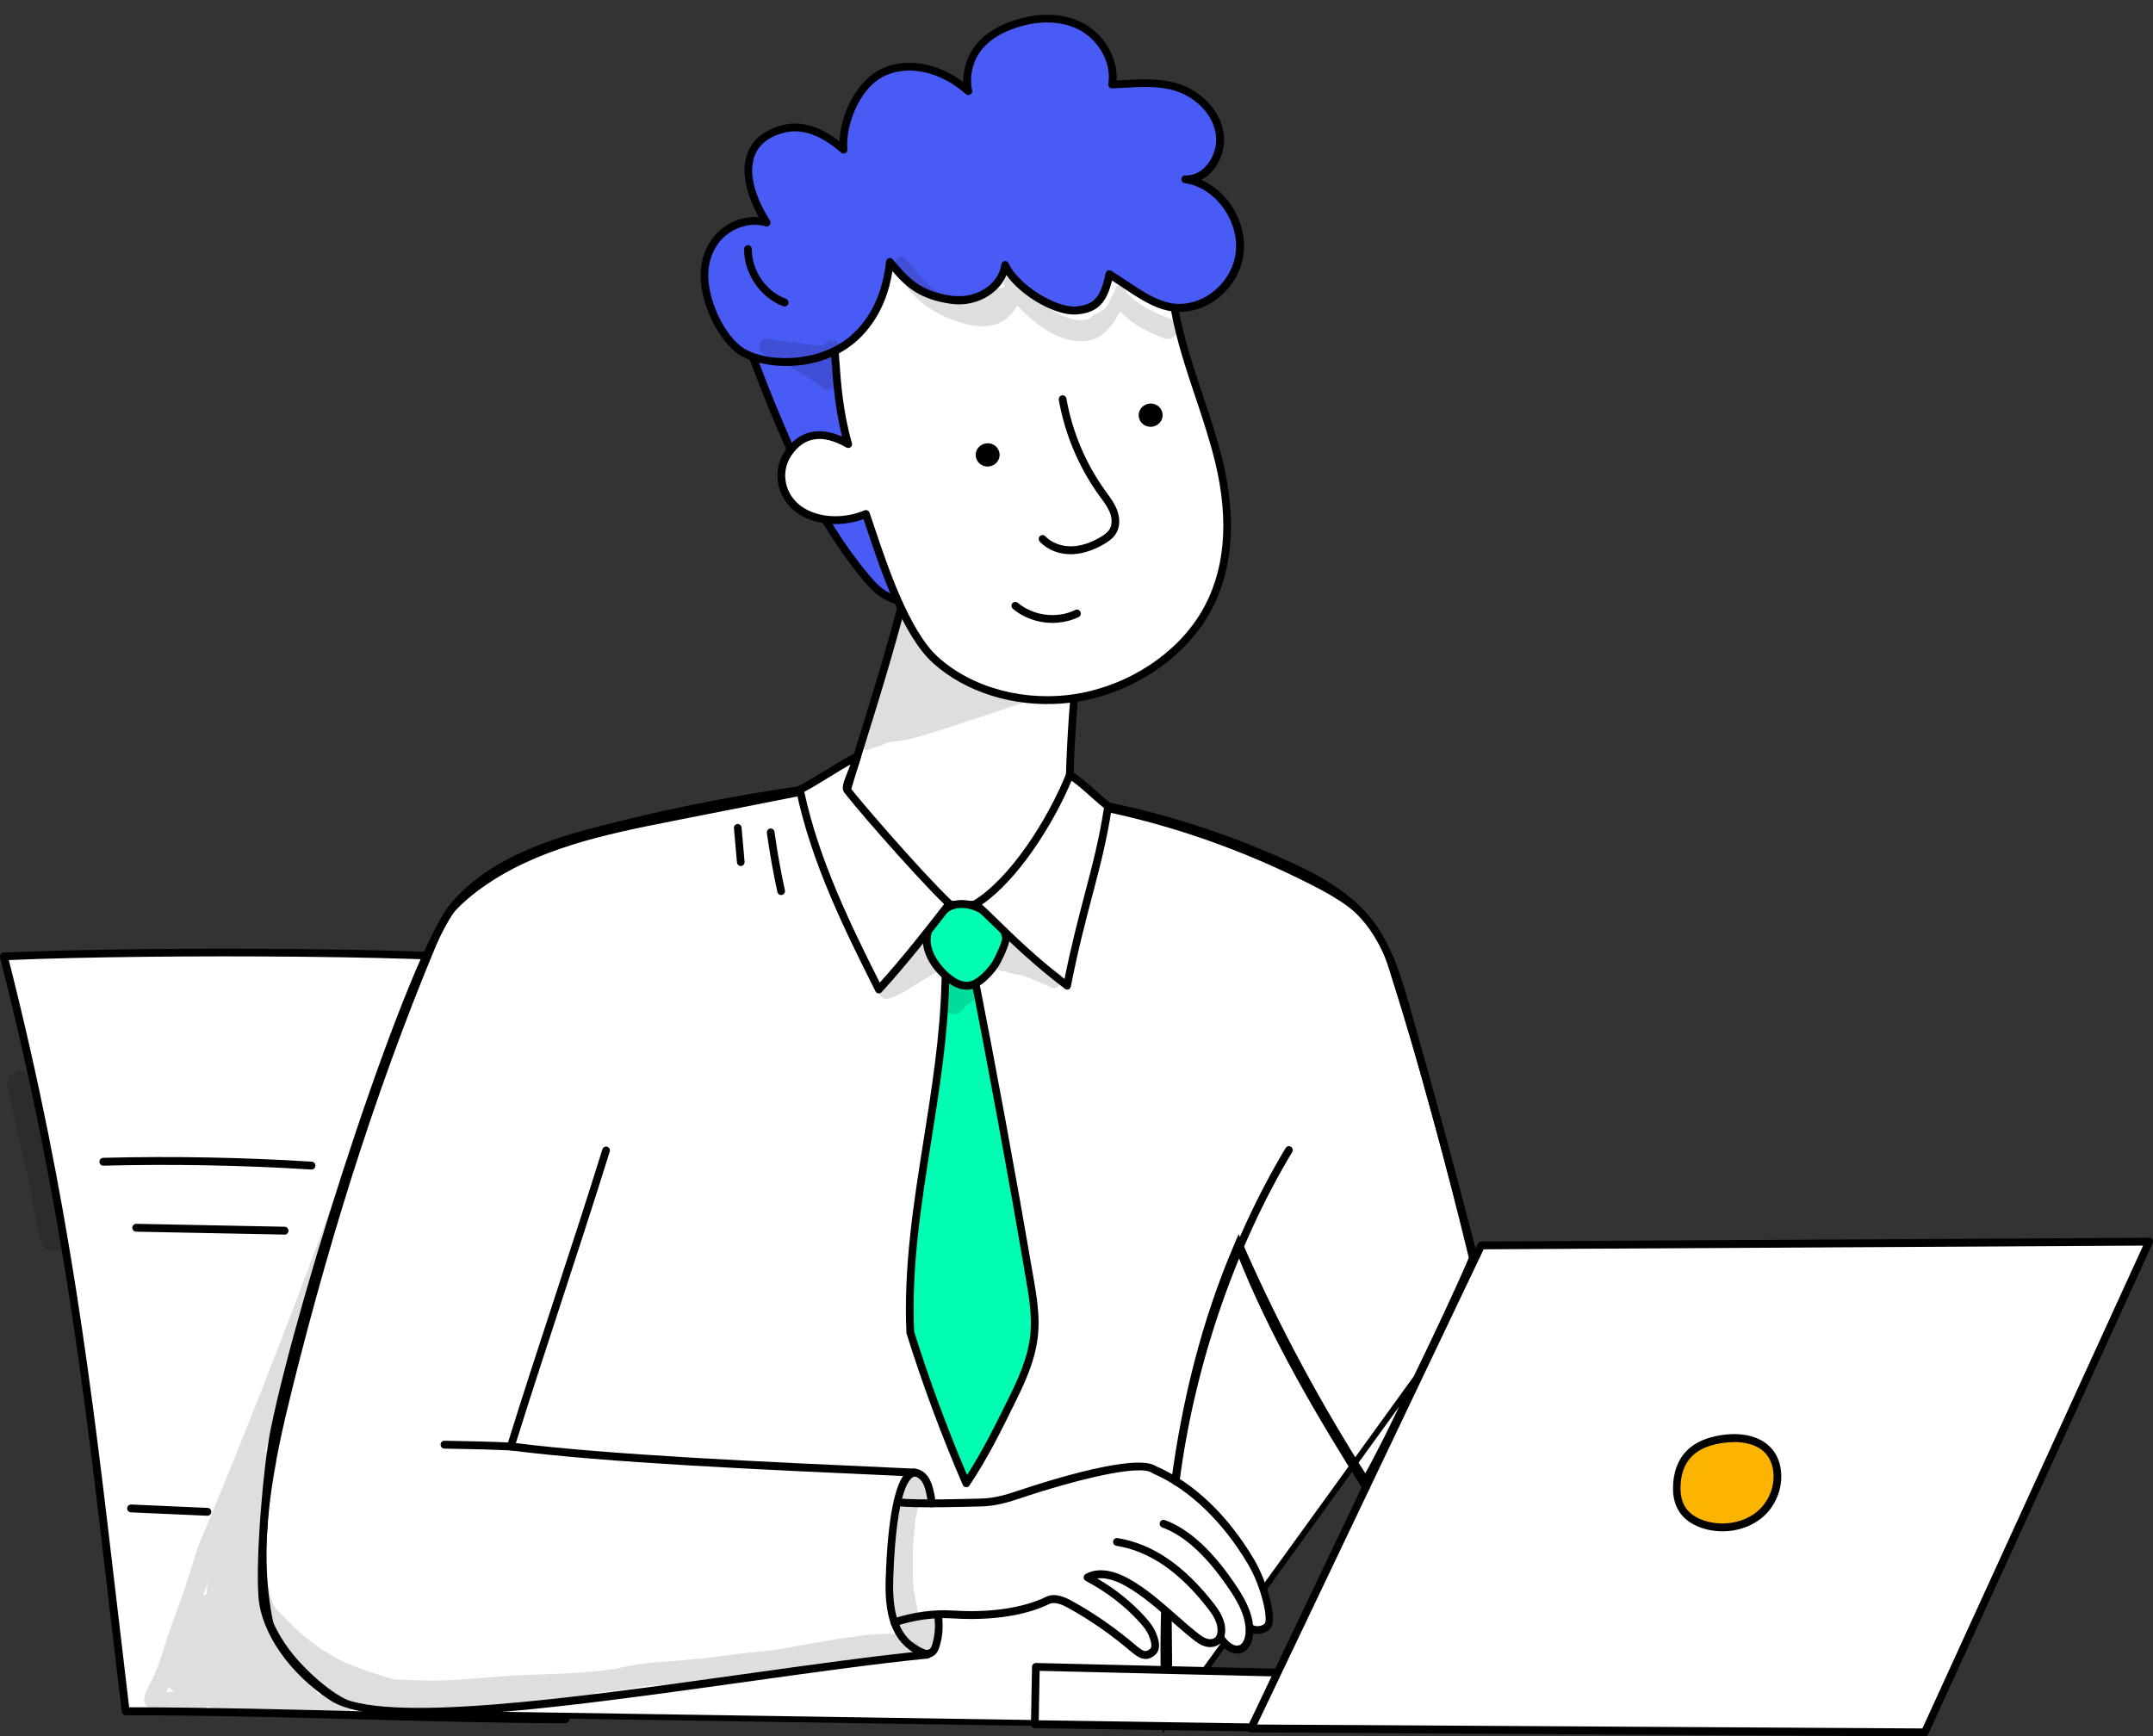 <svg width="367" height="296" viewBox="0 0 367 296" fill="none" xmlns="http://www.w3.org/2000/svg">
<rect x="0" y="0" width="367" height="296" fill="#333333" stroke="none"/>
<g clip-path="url(#clip0_986_5200)">
<path d="M96.388 293.072C75.532 293.072 47.686 291.733 21.421 291.733C15.934 246.271 12.965 211.468 0.655 163.051C26.792 161.87 82.78 162.237 90.734 164.364C92.328 207.884 93.921 250.708 96.388 293.072Z" fill="white"/>
<path d="M96.388 293.742C96.568 293.742 96.735 293.663 96.864 293.532C96.992 293.401 97.056 293.217 97.044 293.033C94.525 249.724 92.867 204.366 91.389 164.338C91.389 164.049 91.184 163.787 90.901 163.721C82.728 161.542 25.969 161.24 0.616 162.395C0.423 162.395 0.231 162.5 0.115 162.671C-0.001 162.828 -0.039 163.038 0.012 163.235C10.575 204.76 14.276 236.451 18.555 273.131C19.262 279.17 19.981 285.406 20.765 291.825C20.804 292.167 21.086 292.416 21.421 292.416C35.299 292.416 49.447 292.784 63.132 293.151C75.173 293.466 86.558 293.768 96.388 293.768V293.742ZM90.105 164.89C91.557 204.576 93.201 249.474 95.694 292.403C86.031 292.39 74.916 292.101 63.171 291.786C49.678 291.432 35.723 291.064 22.012 291.051C21.266 284.841 20.559 278.802 19.878 272.947C15.612 236.451 11.937 204.891 1.503 163.669C26.702 162.579 80.634 162.855 90.117 164.876L90.105 164.89Z" fill="black"/>
<path d="M198.637 294.075L88.187 292.363C88.187 292.363 88.186 292.363 88.186 292.363C85.012 292.297 81.841 292.235 78.671 292.172C75.5 292.11 72.33 292.048 69.156 291.982L69.154 291.982C66.149 291.929 63.184 291.848 60.445 290.881L60.279 291.353L60.445 290.881C58.039 290.032 55.897 288.504 53.898 286.786C50.657 283.993 47.806 280.653 46.096 276.733C43.248 263.22 46.131 249.464 49.43 236.231C56.217 209.033 64.682 182.249 75.744 156.582C77.703 154.243 79.649 152.527 81.697 151.051L81.697 151.051C91.232 144.167 103.097 141.74 114.693 139.452C118.201 138.763 121.709 138.07 125.217 137.378L125.218 137.378L125.218 137.378C128.718 136.687 132.217 135.996 135.716 135.309C138.755 135.034 141.509 136.474 143.843 138.305C146.336 140.262 148.524 142.645 150.732 145.051C151.513 145.901 152.295 146.754 153.095 147.592C156.133 150.775 159.392 153.708 163.57 155.174L163.624 155.193L163.681 155.199C165.319 155.379 166.901 154.831 168.328 153.976C169.755 153.119 171.066 151.932 172.179 150.768C176.863 145.88 180.933 140.102 182.781 133.468C184.456 134.391 185.891 135.75 186.903 137.387L187.018 137.572L187.231 137.614C199.751 140.099 212.185 144.481 223.852 150.435L223.853 150.435C228.105 152.6 232.318 155.107 234.769 159.087C235.953 161.008 236.669 163.208 237.378 165.447L237.378 165.448C242.497 181.594 246.903 197.978 250.9 214.47C248.038 221.136 244.895 227.671 241.748 234.214L241.427 234.881L198.637 294.075ZM198.637 294.075C197.309 266.776 199.992 237.815 210.693 212.716L211.146 211.653L211.61 212.711C217.655 226.477 224.775 239.6 232.755 252.142C235.213 247.781 237.422 243.204 239.627 238.611L239.628 238.609C239.93 237.987 240.228 237.368 240.526 236.748L240.527 236.746C240.826 236.126 241.125 235.506 241.427 234.882L198.637 294.075Z" fill="white" stroke="black"/>
<path d="M199.228 251.601C206.72 256.419 212.528 263.876 215.535 272.383C215.946 273.538 216.306 274.785 215.985 275.967C215.663 277.148 214.391 278.133 213.029 277.647C213.299 278.96 212.451 280.404 211.204 280.772C209.945 281.152 208.467 280.404 208.005 279.17C207.658 279.945 206.681 280.233 205.859 280.063C205.049 279.879 204.355 279.341 203.7 278.816C201.991 277.437 200.295 276.059 198.586 274.68C196.388 272.908 194.165 271.109 191.647 269.849C190.272 269.153 188.807 268.628 187.573 267.709C185.029 265.819 183.769 262.235 184.682 259.163C185.491 256.406 187.753 254.384 190.027 252.691C191.21 251.811 192.495 250.958 193.947 250.787C196.08 250.524 198.149 251.772 199.241 251.614L199.228 251.601Z" fill="white"/>
<path d="M219.352 294.582C205.024 294.372 190.709 294.149 176.381 293.939L176.561 284.172L222.667 285.275L219.339 294.582H219.352Z" fill="white"/>
<path d="M219.352 295.252C219.621 295.252 219.878 295.081 219.968 294.806L223.297 285.498C223.374 285.301 223.335 285.065 223.219 284.894C223.104 284.71 222.898 284.605 222.693 284.605L176.586 283.502C176.406 283.502 176.239 283.568 176.124 283.686C175.995 283.804 175.931 283.975 175.918 284.159L175.738 293.926C175.738 294.11 175.802 294.281 175.918 294.399C176.034 294.53 176.201 294.596 176.381 294.609L219.352 295.252ZM221.755 285.918L218.902 293.9L177.062 293.27L177.216 284.842L221.755 285.905V285.918Z" fill="black"/>
<path d="M184.682 105.314C182.793 118.18 182.009 131.216 182.317 144.226C182.343 145.315 182.369 146.444 181.893 147.416C181.405 148.414 180.454 149.07 179.529 149.648C173.104 153.639 165.163 155.45 157.889 153.494C150.616 151.538 144.281 145.447 143.6 137.189C146.671 126.621 151.811 111.878 155.769 94.916C164.674 98.947 174.003 102.019 184.682 105.301V105.314Z" fill="white"/>
<path d="M164.006 154.965C169.313 154.965 174.839 153.337 179.863 150.225C180.891 149.582 181.919 148.847 182.472 147.718C183.024 146.589 182.998 145.329 182.973 144.213C182.664 131.268 183.461 118.219 185.337 105.419C185.389 105.091 185.196 104.776 184.875 104.684C173.399 101.152 164.571 98.198 156.039 94.339C155.859 94.26 155.653 94.26 155.486 94.339C155.306 94.431 155.191 94.588 155.139 94.785C152.338 106.784 148.881 117.851 146.106 126.752C144.949 130.441 143.87 133.933 142.97 137.018C142.945 137.097 142.945 137.176 142.945 137.268C143.587 145.171 149.524 151.958 157.722 154.164C159.74 154.702 161.86 154.978 164.006 154.978V154.965ZM183.962 105.787C182.138 118.481 181.367 131.413 181.675 144.239C181.701 145.25 181.726 146.287 181.315 147.114C180.891 147.98 179.992 148.584 179.195 149.083C172.436 153.271 164.738 154.649 158.069 152.864C151.734 151.157 145.026 145.683 144.281 137.281C145.168 134.235 146.234 130.796 147.365 127.159C150.089 118.429 153.456 107.611 156.244 95.875C164.481 99.551 173.027 102.426 183.975 105.787H183.962Z" fill="black"/>
<g opacity="0.13">
<path d="M147.328 125.044C147.816 123.587 148.305 122.13 148.716 120.646C149.615 117.535 150.425 114.397 151.106 111.22C151.967 108.91 152.789 106.573 153.445 104.183C153.471 104.065 153.483 103.96 153.471 103.868C153.895 103.658 154.434 103.658 154.846 103.921C154.794 104.091 154.794 104.288 154.884 104.446C155.167 104.958 155.565 105.404 155.938 105.851C156.285 106.258 156.645 106.665 157.03 107.045C157.788 107.82 158.598 108.555 159.407 109.277C159.484 109.343 159.574 109.395 159.664 109.422C159.716 109.671 159.703 109.92 159.626 110.157L159.78 110.249C160.114 110.393 161.129 111.049 163.789 112.244C164.56 112.559 165.331 112.887 166.115 113.189C166.398 113.111 166.693 113.111 166.976 113.189L166.539 113.124C166.719 113.15 166.899 113.176 167.079 113.202C167.079 113.202 167.207 113.202 167.451 113.242C168.222 113.281 168.981 113.294 169.752 113.307C172.09 114.541 174.725 114.41 177.32 114.423C177.629 114.555 177.873 114.765 178.04 115.027C178.567 114.87 179.107 114.699 179.633 114.541C179.672 114.541 179.711 114.515 179.749 114.502C179.955 114.515 180.16 114.541 180.366 114.568C180.7 114.607 180.918 114.384 180.996 114.095C181.394 113.99 181.792 113.924 182.178 114.003C183.861 114.331 183.81 116.918 182.113 117.207C175.174 119.57 161.875 124.046 157.043 125.464C155.385 125.976 153.676 126.357 151.941 126.462L152.417 126.436C152.263 126.462 152.121 126.488 151.967 126.501C151.826 126.501 151.582 126.541 151.363 126.567C150.901 126.777 150.425 126.974 149.962 127.158C149.538 127.276 149.076 127.499 148.613 127.551C148.292 127.893 147.727 127.945 147.315 127.709C146.287 127.079 147.071 125.884 147.315 125.018L147.328 125.044Z" fill="black"/>
</g>
<path d="M71.614 292.508C85.697 292.508 106.463 289.607 126.754 286.771C138.19 285.17 148.984 283.66 158.121 282.741C158.481 282.701 158.75 282.373 158.712 282.006C158.673 281.638 158.352 281.362 157.992 281.402C148.83 282.321 138.023 283.83 126.574 285.432C97.725 289.462 65.034 294.044 57.042 288.806C50.347 284.421 45.759 277.857 45.361 272.081C44.898 265.425 46.17 250.091 47.43 243.947C52.518 219.004 71.331 162.408 77.975 154.768C84.464 147.298 94.448 144.252 103.289 141.981C116.384 138.62 129.825 136.1 143.24 134.485C145.271 140.983 149.691 149.91 159.342 156.579C161.295 157.932 163.595 156.79 165.625 155.779C165.998 155.595 166.371 155.411 166.73 155.24C166.897 155.162 167.553 155.043 168.182 154.938C171.575 154.335 178.63 153.074 182.061 147.744C183.885 144.922 184.386 141.364 183.59 137.137C195.785 139.211 207.35 142.742 218.876 147.941C223.811 150.16 229.349 153.061 232.947 157.735C236.185 161.936 237.727 167.318 239.077 172.071C246.825 199.233 253.996 226.973 260.408 254.489C260.485 254.844 260.845 255.08 261.192 254.988C261.539 254.909 261.757 254.542 261.68 254.187C255.268 226.644 248.097 198.891 240.336 171.703C238.948 166.833 237.368 161.319 233.975 156.908C230.197 151.998 224.492 149.005 219.403 146.707C207.465 141.338 195.502 137.714 182.844 135.653C182.626 135.614 182.408 135.693 182.266 135.863C182.112 136.021 182.061 136.257 182.112 136.467C183.101 140.734 182.716 144.278 180.968 146.996C177.846 151.84 171.164 153.035 167.951 153.613C166.975 153.783 166.499 153.875 166.191 154.006C165.818 154.177 165.433 154.361 165.047 154.558C163.248 155.45 161.398 156.369 160.074 155.45C150.475 148.821 146.209 139.881 144.32 133.54C144.23 133.225 143.934 133.028 143.613 133.067C129.966 134.695 116.281 137.242 102.955 140.655C93.921 142.966 83.719 146.09 76.985 153.849C69.622 162.316 50.938 220.172 46.145 243.632C44.873 249.855 43.575 265.385 44.05 272.133C44.474 278.317 49.306 285.288 56.335 289.896C59.149 291.734 64.533 292.469 71.614 292.469V292.508Z" fill="black"/>
<path d="M165.626 164.129C169.147 182.022 172.462 199.982 175.546 218.006C176.073 221.065 176.587 224.177 176.317 227.288C175.944 231.66 174.056 235.559 172.218 239.274C169.969 243.816 167.733 248.359 164.713 252.862C161.115 244.512 157.903 235.9 155.166 227.144C154.241 207.176 160.614 187.772 161.128 167.778C161.154 166.544 161.18 165.245 161.668 164.181C162.156 163.118 163.287 162.422 165.626 164.142V164.129Z" fill="#00FDB1"/>
<path d="M164.713 253.531C164.932 253.531 165.125 253.426 165.253 253.242C168.299 248.7 170.586 244.066 172.796 239.576C174.569 235.992 176.561 231.935 176.96 227.34C177.242 224.085 176.677 220.789 176.176 217.888C173.105 199.942 169.763 181.812 166.255 163.997C166.217 163.826 166.127 163.682 165.998 163.59C164.675 162.619 163.531 162.251 162.606 162.501C161.938 162.684 161.411 163.157 161.077 163.892C160.55 165.061 160.511 166.386 160.473 167.673V167.765C160.242 176.64 158.828 185.554 157.466 194.179C155.757 204.931 153.996 216.05 154.51 227.183C154.51 227.235 154.51 227.301 154.536 227.354C157.235 235.992 160.46 244.67 164.109 253.137C164.199 253.36 164.418 253.518 164.649 253.531C164.675 253.531 164.688 253.531 164.713 253.531ZM165.035 164.522C168.53 182.232 171.845 200.27 174.891 218.111C175.379 220.934 175.919 224.137 175.662 227.222C175.289 231.555 173.349 235.493 171.64 238.959C169.609 243.068 167.515 247.308 164.842 251.457C161.424 243.409 158.391 235.191 155.821 226.999C155.32 216.037 157.068 205.023 158.764 194.363C160.139 185.698 161.565 176.731 161.784 167.765V167.673C161.809 166.531 161.848 165.336 162.259 164.43C162.426 164.063 162.644 163.84 162.94 163.761C163.416 163.63 164.161 163.892 165.035 164.496V164.522Z" fill="black"/>
<path d="M158.07 282.728C158.352 282.728 158.609 282.544 158.699 282.268C158.815 281.914 158.622 281.533 158.275 281.428C153.816 279.971 152.017 276.295 152.261 269.166C152.788 253.452 155.204 251.811 155.937 251.693C156.271 251.64 156.502 251.338 156.476 250.997C156.451 250.656 156.181 250.38 155.847 250.367L153.135 250.249C130.121 249.212 104.086 248.03 87.934 246.021C90.645 237.344 93.254 229.414 95.759 221.734C98.381 213.713 101.105 205.403 103.932 196.332C104.048 195.977 103.855 195.596 103.508 195.491C103.161 195.386 102.788 195.57 102.686 195.925C99.859 204.996 97.147 213.293 94.513 221.314C91.917 229.231 89.244 237.409 86.443 246.389C86.379 246.573 86.404 246.783 86.52 246.954C86.623 247.124 86.803 247.229 86.996 247.256C103.135 249.343 129.671 250.538 153.097 251.588L153.945 251.627C152.724 253.399 151.349 257.837 150.976 269.14C150.809 274.352 151.439 280.614 157.903 282.728C157.967 282.754 158.031 282.754 158.108 282.754L158.07 282.728Z" fill="black"/>
<path d="M366.345 211.665L252.493 212.308L213.249 294.648L328.103 295.331L366.345 211.665Z" fill="white"/>
<path d="M328.103 296C328.36 296 328.592 295.856 328.694 295.62L366.936 211.954C367.026 211.744 367.013 211.508 366.898 211.311C366.782 211.114 366.564 211.009 366.345 211.009L252.493 211.652C252.249 211.652 252.018 211.796 251.902 212.033L212.658 294.372C212.555 294.582 212.568 294.819 212.696 295.016C212.812 295.213 213.017 295.331 213.249 295.331L328.116 296.013L328.103 296ZM365.317 212.348L327.692 294.661L214.289 293.992L252.904 212.978L365.317 212.348Z" fill="black"/>
<path d="M294.333 245.221C297.558 244.893 301.092 245.785 302.415 248.818C303.726 251.851 302.724 255.658 300.321 257.889C297.918 260.121 294.371 260.843 291.21 260.121C289.501 259.727 287.805 258.874 286.815 257.391C286.134 256.367 285.839 255.093 285.839 253.859C285.813 249.776 287.638 245.904 294.333 245.234V245.221Z" fill="#FDB400"/>
<path d="M293.626 261.053C296.312 261.053 298.894 260.108 300.758 258.375C303.443 255.868 304.394 251.732 303.006 248.542C301.734 245.628 298.47 244.131 294.268 244.551C286.712 245.313 285.158 250.026 285.183 253.846C285.183 255.342 285.569 256.695 286.276 257.758C287.509 259.609 289.565 260.41 291.069 260.764C291.917 260.961 292.778 261.053 293.639 261.053H293.626ZM295.541 245.825C297.442 245.825 300.591 246.284 301.799 249.08C302.968 251.759 302.145 255.251 299.858 257.39C297.725 259.386 294.448 260.174 291.326 259.465C289.527 259.045 288.1 258.178 287.329 257.023C286.623 255.96 286.468 254.712 286.455 253.859C286.43 249.041 289.013 246.442 294.358 245.903C294.628 245.877 295.027 245.851 295.515 245.851L295.541 245.825Z" fill="black"/>
<path d="M161.153 154.978C162.707 153.822 164.789 153.927 166.46 154.636C168.927 155.673 171.009 157.157 171.471 159.835C171.587 160.518 170.289 163.393 169.621 164.43C168.824 165.651 166.82 167.896 165.085 168.04C163.607 168.158 162.219 167.265 161.114 166.255C159.109 164.43 157.465 161.712 158.107 159.034C158.493 157.433 159.611 156.12 161.153 154.978Z" fill="#00FDB1"/>
<path d="M164.802 168.723C164.918 168.723 165.033 168.723 165.136 168.71C167.308 168.526 169.505 165.822 170.161 164.798C170.713 163.944 172.281 160.767 172.101 159.73C171.536 156.422 168.747 154.886 166.704 154.019C164.558 153.114 162.335 153.271 160.754 154.439C158.93 155.792 157.85 157.249 157.465 158.877C156.848 161.424 158.056 164.364 160.677 166.754C162.129 168.08 163.478 168.723 164.802 168.723ZM163.941 154.781C164.751 154.781 165.56 154.978 166.216 155.253C169.055 156.448 170.469 157.905 170.829 159.953C170.854 160.452 169.788 162.96 169.081 164.062C168.259 165.336 166.421 167.253 165.046 167.371C163.992 167.463 162.862 166.924 161.564 165.756C160.716 164.981 158.03 162.238 158.762 159.192C159.071 157.879 159.983 156.684 161.551 155.516C162.271 154.978 163.119 154.781 163.954 154.781H163.941Z" fill="black"/>
<path d="M195.245 282.833C195.746 282.833 196.299 282.649 196.903 282.124C198.149 281.048 197.314 279.013 197.031 278.343C196.594 277.28 195.875 276.413 195.168 275.626C192.868 273.092 190.131 270.886 187.021 269.088C188.704 268.865 190.555 269.626 191.943 270.414C194.705 271.989 197.173 274.155 199.563 276.256C200.771 277.319 202.03 278.422 203.315 279.446C203.932 279.932 204.6 280.43 205.397 280.667C206.399 280.956 207.427 280.746 208.07 280.102C208.519 279.643 208.789 278.986 208.841 278.199C208.969 276.269 207.838 274.575 206.977 273.459C201.863 266.856 196.466 263.18 190.491 262.209C190.131 262.156 189.797 262.406 189.745 262.76C189.694 263.128 189.938 263.469 190.285 263.521C195.926 264.427 201.053 267.946 205.949 274.273C206.682 275.219 207.633 276.636 207.543 278.094C207.517 278.54 207.376 278.921 207.157 279.131C206.862 279.433 206.309 279.525 205.769 279.367C205.191 279.196 204.664 278.803 204.125 278.383C202.865 277.385 201.619 276.295 200.424 275.232C197.982 273.092 195.464 270.873 192.585 269.232C190.529 268.064 187.561 266.961 185.068 268.326C184.849 268.445 184.721 268.668 184.721 268.917C184.721 269.167 184.862 269.39 185.081 269.508C188.614 271.372 191.698 273.735 194.217 276.518C194.847 277.214 195.476 277.976 195.836 278.842C196.479 280.404 196.26 280.916 196.067 281.074C195.284 281.756 194.872 281.494 193.947 280.772L193.883 280.719C190.272 277.621 186.61 275.074 182.742 272.934C181.444 272.225 179.761 271.49 178.244 272.252C176.471 273.131 171.395 275.127 162.452 274.562C159.149 274.352 155.718 274.812 152.249 275.941C151.902 276.059 151.709 276.426 151.824 276.781C151.927 277.135 152.3 277.332 152.647 277.214C155.962 276.138 159.226 275.691 162.374 275.901C171.627 276.492 176.959 274.392 178.823 273.459C179.786 272.974 181.097 273.564 182.112 274.129C185.903 276.216 189.488 278.724 193.061 281.783L193.151 281.848C193.69 282.255 194.397 282.807 195.245 282.807V282.833Z" fill="black"/>
<path d="M210.859 281.914C211.103 281.914 211.347 281.874 211.591 281.796C212.94 281.362 213.531 279.839 213.621 278.553C213.84 275.507 212.259 272.698 211.051 270.834C206.978 264.598 202.776 260.659 198.548 259.136C198.214 259.018 197.829 259.202 197.713 259.543C197.597 259.898 197.777 260.279 198.111 260.397C202.069 261.828 206.053 265.582 209.959 271.569C211.064 273.262 212.503 275.809 212.311 278.435C212.246 279.236 211.925 280.26 211.193 280.496C210.807 280.614 210.319 280.509 209.882 280.207C209.432 279.905 209.072 279.472 208.648 278.934C208.417 278.645 208.006 278.605 207.723 278.842C207.441 279.078 207.402 279.498 207.633 279.787C208.032 280.286 208.52 280.903 209.175 281.336C209.715 281.704 210.306 281.887 210.872 281.887L210.859 281.914Z" fill="black"/>
<path d="M214.315 278.553C214.996 278.553 215.689 278.343 216.281 277.91C218.195 276.545 215.818 269.324 213.813 265.924C209.277 258.27 203.495 252.756 197.07 249.96C193.741 247.702 179.208 252.218 173.091 254.279C171.562 254.791 169.532 255.395 167.45 255.461C166.268 255.5 155.782 255.815 153.392 255.434C153.032 255.382 152.698 255.631 152.647 255.999C152.595 256.367 152.839 256.708 153.199 256.76C155.654 257.154 165.535 256.852 167.501 256.8C169.75 256.734 171.896 256.091 173.515 255.553C183.397 252.231 194.307 249.566 196.389 251.102C196.427 251.128 196.466 251.155 196.517 251.181C202.621 253.82 208.378 259.307 212.721 266.633C215.15 270.729 216.203 276.216 215.561 276.833C214.931 277.28 214.096 277.358 213.531 277.004C213.222 276.82 212.811 276.912 212.631 277.24C212.451 277.555 212.541 277.975 212.862 278.159C213.312 278.435 213.826 278.566 214.366 278.566L214.315 278.553Z" fill="black"/>
<path d="M182.357 132.096C179.35 139.644 172.887 150.081 166.307 154.112C169.88 157.302 174.377 162.33 181.895 168.054C184.542 154.505 187.292 148.06 188.885 137.465C187.163 136.152 184.503 133.409 182.357 132.096Z" fill="white"/>
<path d="M181.894 168.723C181.972 168.723 182.049 168.71 182.126 168.684C182.331 168.605 182.486 168.421 182.537 168.185C183.771 161.87 185.056 157.013 186.186 152.72C187.523 147.626 188.679 143.241 189.54 137.557C189.579 137.307 189.476 137.071 189.283 136.914C188.641 136.428 187.857 135.719 187.022 134.984C185.647 133.75 184.079 132.358 182.704 131.505C182.537 131.4 182.344 131.387 182.164 131.439C181.984 131.505 181.843 131.636 181.766 131.82C178.605 139.736 172.18 149.727 165.986 153.521C165.806 153.626 165.69 153.823 165.665 154.033C165.652 154.243 165.729 154.453 165.883 154.597C166.924 155.529 168.042 156.606 169.327 157.853C172.385 160.82 176.176 164.509 181.522 168.566C181.637 168.657 181.779 168.697 181.907 168.697L181.894 168.723ZM188.178 137.754C187.343 143.163 186.212 147.442 184.914 152.379C183.848 156.448 182.64 161.03 181.458 166.885C176.613 163.13 173.079 159.691 170.214 156.908C169.186 155.897 168.26 155.004 167.387 154.203C173.388 150.094 179.44 140.76 182.653 133.093C183.783 133.894 185.03 134.997 186.148 136.008C186.88 136.651 187.561 137.268 188.178 137.754Z" fill="black"/>
<path d="M161.821 154.072C158.069 158.903 154.33 163.721 149.819 168.671C144.358 157.787 138.845 146.563 136.365 134.603C138.704 133.5 143.78 130.074 146.118 128.958C145.437 131.505 144.049 133.802 144.383 134.603C144.589 135.115 155.987 148.466 161.834 154.072H161.821Z" fill="white"/>
<path d="M149.806 169.353C149.986 169.353 150.166 169.274 150.282 169.143C154.805 164.181 158.622 159.258 162.31 154.505C162.515 154.23 162.502 153.836 162.258 153.586C156.527 148.099 145.733 135.43 144.962 134.327C144.923 134.025 145.347 132.962 145.656 132.188C146.016 131.282 146.427 130.245 146.722 129.142C146.787 128.892 146.709 128.617 146.517 128.459C146.324 128.288 146.054 128.249 145.823 128.367C144.628 128.932 142.726 130.1 140.888 131.216C139.076 132.319 137.213 133.461 136.07 133.999C135.787 134.13 135.646 134.446 135.71 134.748C138.293 147.167 144.101 158.759 149.228 168.986C149.331 169.183 149.511 169.314 149.716 169.34C149.742 169.34 149.781 169.34 149.806 169.34V169.353ZM160.922 154.151C157.529 158.509 154.021 162.999 149.961 167.528C145.052 157.735 139.616 146.707 137.098 134.984C138.293 134.367 139.95 133.356 141.557 132.358C142.739 131.636 143.96 130.888 144.975 130.31C144.795 130.783 144.615 131.242 144.448 131.676C143.857 133.159 143.458 134.144 143.767 134.866C144.062 135.575 155.075 148.401 160.935 154.138L160.922 154.151Z" fill="black"/>
<path d="M200.423 253.176C200.744 253.176 201.027 252.926 201.066 252.598C203.546 233.037 210.549 212.557 220.264 196.41C220.456 196.095 220.354 195.688 220.045 195.491C219.737 195.294 219.338 195.399 219.146 195.714C209.341 212.019 202.273 232.696 199.768 252.441C199.716 252.808 199.973 253.15 200.333 253.189C200.359 253.189 200.385 253.189 200.423 253.189V253.176Z" fill="black"/>
<path d="M232.857 254.174C232.972 254.174 233.101 254.135 233.216 254.069C233.525 253.872 233.602 253.452 233.409 253.137C226.341 241.939 217.501 227.222 211.834 212.545C211.705 212.203 211.32 212.033 210.986 212.164C210.651 212.295 210.484 212.689 210.613 213.03C216.318 227.813 225.198 242.608 232.304 253.859C232.432 254.056 232.638 254.161 232.857 254.161V254.174Z" fill="black"/>
<path d="M199.163 284.749C199.523 284.749 199.819 284.447 199.806 284.08L199.716 274.995C199.716 274.628 199.42 274.326 199.061 274.326C198.701 274.326 198.405 274.628 198.405 274.995L198.495 284.08C198.495 284.447 198.791 284.749 199.151 284.749H199.163Z" fill="black"/>
<path d="M87.497 247.282C87.844 247.282 88.139 247.006 88.152 246.639C88.165 246.271 87.882 245.956 87.522 245.943C83.603 245.772 79.645 245.667 75.751 245.615C75.392 245.615 75.096 245.904 75.096 246.271C75.096 246.639 75.379 246.941 75.739 246.954C79.619 247.006 83.564 247.111 87.471 247.282H87.497Z" fill="black"/>
<path d="M53.11 199.377C53.457 199.377 53.739 199.101 53.765 198.747C53.791 198.379 53.508 198.064 53.148 198.038C41.365 197.303 29.401 197.08 17.592 197.382C17.232 197.382 16.949 197.697 16.949 198.064C16.949 198.432 17.258 198.721 17.617 198.721C29.388 198.419 41.313 198.642 53.058 199.377H53.097H53.11Z" fill="black"/>
<path d="M48.521 210.471C48.881 210.471 49.164 210.182 49.177 209.814C49.177 209.447 48.894 209.145 48.534 209.132L23.22 208.633C22.872 208.62 22.564 208.922 22.551 209.289C22.551 209.657 22.834 209.959 23.194 209.972L48.508 210.471H48.521Z" fill="black"/>
<path d="M35.364 258.401C35.711 258.401 36.006 258.125 36.019 257.758C36.032 257.39 35.749 257.075 35.389 257.062L22.359 256.484C22 256.471 21.691 256.76 21.678 257.128C21.666 257.495 21.948 257.81 22.308 257.823L35.338 258.401H35.364Z" fill="black"/>
<path d="M133.154 152.575C133.154 152.575 133.244 152.575 133.295 152.562C133.642 152.483 133.873 152.129 133.796 151.761C133.077 148.479 132.473 145.132 132.023 141.81C131.971 141.443 131.637 141.193 131.278 141.246C130.918 141.298 130.674 141.64 130.725 142.007C131.188 145.368 131.792 148.755 132.511 152.063C132.575 152.378 132.845 152.588 133.154 152.588V152.575Z" fill="black"/>
<path d="M126.265 147.639C126.265 147.639 126.304 147.639 126.329 147.639C126.689 147.6 126.959 147.285 126.92 146.917L126.406 141.075C126.368 140.707 126.047 140.445 125.7 140.471C125.34 140.51 125.07 140.826 125.109 141.193L125.623 147.035C125.648 147.376 125.944 147.639 126.278 147.639H126.265Z" fill="black"/>
<path d="M158.84 256.931C158.84 256.931 158.891 256.931 158.904 256.931C159.264 256.891 159.521 256.563 159.482 256.196C159.405 255.46 159.29 254.725 159.11 254.016C158.943 253.334 158.698 252.454 158.159 251.719C157.568 250.892 156.681 250.38 155.807 250.367H155.794C155.434 250.367 155.152 250.656 155.139 251.023C155.139 251.391 155.409 251.706 155.781 251.706C156.257 251.706 156.745 252.021 157.105 252.52C157.491 253.058 157.696 253.741 157.837 254.345C157.992 255.001 158.107 255.67 158.172 256.353C158.21 256.694 158.493 256.957 158.827 256.957L158.84 256.931Z" fill="black"/>
<path d="M158.236 282.57C158.75 282.57 159.251 282.294 159.611 281.848C159.894 281.48 160.035 281.074 160.164 280.68C160.665 279.039 160.806 277.253 160.575 275.547C160.524 275.179 160.19 274.93 159.83 274.982C159.47 275.035 159.226 275.376 159.277 275.743C159.483 277.253 159.354 278.829 158.917 280.286C158.84 280.548 158.737 280.824 158.596 281.008C158.493 281.139 158.352 281.231 158.249 281.231C158.249 281.231 158.249 281.231 158.236 281.231C157.877 281.231 157.594 281.52 157.581 281.887C157.581 282.255 157.864 282.557 158.223 282.57H158.249H158.236Z" fill="black"/>
<g opacity="0.13">
<path d="M163.607 168.277C164.121 167.817 164.648 167.331 165.252 167.253C166.961 166.951 167.771 169.419 166.28 170.285C165.162 171.099 164.545 171.532 164.237 171.887C163.839 172.307 163.479 172.872 162.836 172.885C161.847 173.082 160.973 172.058 161.102 171.086C161.012 169.668 161.204 169.471 160.947 168.697C160.549 166.701 163.312 166.321 163.607 168.277Z" fill="black"/>
</g>
<g opacity="0.13">
<path d="M150.45 167.528C150.849 166.859 151.671 166.504 152.185 165.913C153.419 164.771 154.806 163.248 155.153 162.671C155.449 162.264 155.757 161.87 156.027 161.437C156.258 160.977 156.567 160.518 157.094 160.387C158.263 160.019 159.33 161.45 158.687 162.5C158.533 162.736 158.379 162.973 158.212 163.209C158.34 163.157 158.456 163.104 158.597 163.104C160.114 162.842 160.833 165.034 159.51 165.808C157.916 166.714 156.374 167.686 154.832 168.67C153.342 169.524 152.198 170.088 151.401 170.272C149.846 170.548 149.101 168.316 150.45 167.515V167.528Z" fill="black"/>
</g>
<g opacity="0.13">
<path d="M169.789 163.38C170.161 162.684 170.482 161.962 170.907 161.292C171.112 160.938 171.215 160.505 171.575 160.281C172.423 159.573 173.502 160.098 173.836 160.951C173.888 160.951 173.926 160.951 173.978 160.977C174.582 161.135 174.941 161.686 175.353 162.119C176.034 162.868 175.969 163.038 176.059 163.275V163.301C176.188 163.485 176.252 163.682 176.291 163.865C176.895 164.102 177.499 164.364 178.09 164.653C178.976 165.099 180.069 165.362 180.75 166.123C181.713 167.318 180.236 169.025 178.938 168.224C177.961 167.673 176.843 167.305 175.083 166.583C174.081 166.215 173.014 166.084 171.973 165.835C171.703 165.756 171.485 165.651 171.305 165.506C170.238 165.808 169.12 164.548 169.776 163.38H169.789Z" fill="black"/>
</g>
<g opacity="0.13">
<path d="M152.159 260.003C152.287 258.388 152.519 256.786 153.097 255.263C153.482 254.213 153.868 253.137 154.472 252.191C154.844 251.574 155.217 250.866 155.962 250.695C157.504 250.222 158.867 252.047 158.031 253.452C158.224 254.003 158.622 254.515 158.532 255.093C158.455 256.012 157.466 256.34 156.798 255.985C156.528 256.747 156.322 257.626 156.052 258.966C155.821 261.329 155.577 263.692 155.577 266.055C155.615 267.696 155.603 269.35 155.744 270.991C156.142 273.105 156.425 274.903 156.9 276.282C156.939 276.216 156.978 276.15 157.016 276.098C157.35 275.704 157.607 275.166 158.121 274.995C159.727 274.234 161.154 276.452 159.907 277.699C159.805 277.818 159.676 277.975 159.573 278.08C159.548 278.12 159.522 278.172 159.496 278.211C159.496 278.238 159.483 278.251 159.47 278.277C159.47 278.461 159.47 278.645 159.496 278.815V278.842C159.522 278.96 159.535 279.091 159.535 279.209C159.573 279.537 159.509 279.866 159.368 280.154C159.239 280.404 159.034 280.588 158.802 280.693C158.558 281.441 157.736 281.953 156.952 281.717C156.309 281.559 156.001 280.903 155.551 280.483C154.742 279.55 153.971 278.553 153.418 277.437C152.351 275.113 151.837 272.527 151.735 269.967C151.709 266.632 151.825 263.285 152.197 259.963L152.159 260.003Z" fill="black"/>
</g>
<g opacity="0.13">
<path d="M1.285 184.503C1.529 182.14 4.909 181.917 5.513 184.215C6.425 187.812 6.952 191.514 7.89 195.111C8.725 198.472 9.612 201.832 10.28 205.246C10.447 206.414 10.627 207.583 10.717 208.751C10.73 208.83 10.743 208.922 10.768 209C10.871 209.473 10.961 209.946 11.115 210.405V210.431C11.115 210.431 11.141 210.484 11.141 210.51C11.257 210.891 11.27 211.311 11.167 211.718C10.717 213.53 8.173 213.884 7.273 212.243C7.273 212.243 7.286 212.243 7.299 212.269C6.811 211.482 6.708 210.497 6.515 209.591C5.873 207.084 5.641 204.484 5.037 201.964C4.009 197.356 2.904 192.761 1.966 188.127C1.825 187.405 1.696 186.683 1.491 185.987C1.362 185.514 1.169 185.028 1.298 184.53L1.285 184.503Z" fill="black"/>
</g>
<g opacity="0.13">
<path d="M26.715 284.618C27.435 282.819 27.936 280.942 28.527 279.104C29.298 276.794 30.21 274.522 30.994 272.212C32.086 269.114 32.844 266.54 33.628 263.994C38.46 252.52 43.073 240.941 47.584 229.322C52.415 216.877 57.028 204.339 61.5 191.75C61.963 192.025 62.271 192.563 62.091 193.154C59.932 200.257 57.003 207.096 54.561 214.094C51.644 223.178 48.959 232.355 46.813 241.663C46.337 243.579 45.785 245.483 45.232 247.387C46.311 247.242 47.481 248.227 47.121 249.54C45.759 257.023 44.602 262.169 44.41 269.363C44.371 270.479 44.358 271.608 44.345 272.724C44.525 272.803 44.705 272.895 44.859 273.026C45.039 273.144 45.181 273.288 45.296 273.459C45.026 272.33 44.769 271.188 44.538 270.046C44.898 270.019 45.27 270.124 45.54 270.413C45.9 270.741 45.9 271.253 46.003 271.7C46.414 273.183 46.337 273.131 46.98 274.155L47.031 274.22C47.031 274.22 47.134 274.339 47.185 274.404C49.37 276.767 51.888 279.078 53.572 280.259C57.273 282.964 59.47 283.817 63.543 285.182C64.777 285.589 66.023 285.983 67.283 286.325C69.93 286.364 72.59 286.561 75.237 286.482C79.478 286.364 83.705 285.878 87.933 285.603C94.088 285.379 100.976 285.274 105.666 284.342C109.714 283.318 113.89 283.318 118.015 282.885C121.716 282.544 123.001 282.294 126.304 281.887C128.655 281.625 132.099 281.31 132.947 281.126C136.404 280.535 143.253 279.249 144.499 279.157C146.748 278.881 148.123 278.566 151.104 278.54C151.76 278.592 152.479 278.369 153.083 278.658C153.661 278.881 153.957 279.367 154.034 279.892C154.458 279.866 154.882 279.839 155.306 279.813C155.512 279.813 155.717 279.852 155.897 279.944C157.427 280.548 156.938 282.951 155.306 282.938C151.683 283.121 148.11 283.41 145.579 283.843C143.741 284.132 141.904 284.408 140.066 284.605C139.256 284.605 138.383 284.972 137.612 284.67C137.29 284.539 137.059 284.329 136.918 284.08C136.596 284.158 136.275 284.224 135.941 284.29C130.621 285.445 126.342 285.589 122.012 286.285C117.784 286.837 113.543 287.178 109.303 287.545C108.352 287.716 104.317 288.412 101.426 288.609C101.259 289.187 100.783 289.672 100.064 289.672C97.879 289.843 95.707 290.132 93.523 290.355C92.919 291.471 91.916 291.143 90.644 291.418C87.843 291.72 85.042 291.655 82.228 291.746C79.336 291.852 76.445 292.088 73.541 292.035C71.087 292.009 68.645 291.707 66.203 291.458C64.147 291.274 62.014 291.248 60.061 290.512C60.061 291.379 59.47 292.258 58.442 292.245C57.864 292.272 57.118 292.245 56.296 292.219C56.283 292.298 56.245 292.364 56.232 292.429C55.306 292.337 54.368 292.232 53.443 292.153C47.751 291.628 42.058 291.379 36.34 291.353C36.237 291.234 36.147 291.129 36.07 290.998C35.826 290.998 35.581 290.959 35.35 290.88C35.157 291.103 34.939 291.248 34.708 291.34C32.228 291.34 29.748 291.313 27.267 291.221C26.625 291.195 25.983 291.169 25.327 291.143C24.864 290.814 24.556 290.316 24.569 289.646C24.685 288.648 25.237 287.756 25.648 286.863C26.021 286.128 26.381 285.379 26.702 284.631L26.715 284.618ZM52.222 286.377C53.366 287.756 53.482 287.926 54.317 288.858C54.792 288.871 55.255 288.898 55.731 288.898C56.052 288.937 56.412 288.924 56.771 288.898C54.664 287.624 52.659 285.931 50.963 284.211C50.693 283.975 50.423 283.725 50.154 283.463C50.822 284.447 51.503 285.419 52.21 286.377H52.222ZM35.183 271.779C35.26 271.07 35.337 270.361 35.414 269.665C35.299 270.033 35.183 270.4 35.068 270.768C34.926 271.227 34.772 271.674 34.618 272.133C34.785 271.989 34.978 271.857 35.183 271.792V271.779ZM29.85 288.412C29.413 288.294 29.054 287.979 28.809 287.598C28.668 287.874 28.54 288.149 28.386 288.451C28.912 288.438 29.388 288.425 29.85 288.425V288.412Z" fill="black"/>
</g>
<path d="M124.916 51.214C128.167 60.776 131.351 69.276 136.942 81.49C139.6 87.305 143.527 93.55 147.694 98.526C149.65 100.866 151.044 101.919 154.294 102.791C153.975 100.117 156.44 98.297 156.376 95.59C156.304 92.251 153.745 89.786 155.138 86.56C157.778 80.422 159.17 73.97 159.203 67.609C159.245 62.379 158.314 57.065 155.132 52.843C151.964 48.62 146.199 45.675 140.105 46.387C135.468 46.924 127.967 47.599 124.917 51.227L124.916 51.214Z" fill="#495BF5"/>
<path d="M154.331 103.46C154.472 103.449 154.61 103.399 154.719 103.299C154.875 103.155 154.962 102.938 154.932 102.717C154.791 101.529 155.317 100.489 155.878 99.38C156.461 98.23 157.054 97.052 157.02 95.58C156.989 94.147 156.546 92.891 156.119 91.686C155.514 89.994 155.003 88.519 155.725 86.831C158.421 80.57 159.812 74.106 159.848 67.612C159.892 61.224 158.523 56.259 155.643 52.436C152.073 47.678 145.943 45.023 140.016 45.723L139.288 45.804C134.585 46.333 127.482 47.148 124.407 50.792C124.253 50.975 124.208 51.228 124.289 51.446C127.557 61.059 130.709 69.483 136.346 81.786C139.079 87.74 143.021 94.01 147.186 98.973C149.142 101.313 150.612 102.505 154.112 103.45C154.178 103.472 154.256 103.479 154.332 103.473L154.331 103.46ZM140.757 46.996C146.037 46.595 151.426 49.004 154.609 53.251C157.29 56.826 158.587 61.52 158.546 67.606C158.496 73.916 157.156 80.206 154.524 86.29C153.581 88.469 154.251 90.34 154.89 92.135C155.283 93.237 155.692 94.378 155.707 95.601C155.729 96.731 155.236 97.717 154.709 98.757C154.216 99.73 153.712 100.729 153.607 101.896C151.019 101.078 149.82 100.05 148.176 98.082C144.081 93.205 140.199 87.049 137.526 81.196C131.995 69.108 128.863 60.775 125.649 51.369C128.527 48.359 135.069 47.612 139.439 47.123L140.181 47.04C140.373 47.025 140.565 47.011 140.757 46.996Z" fill="black"/>
<path d="M200.293 53.062C201.907 61.773 205.632 69.93 207.728 78.539C209.824 87.148 210.134 96.669 205.249 104.821C200.948 112.007 192.66 117.428 183.741 118.935C174.808 120.443 165.471 117.979 159.452 112.538C153.793 107.424 149.827 94.205 147.59 87.647C143.83 89.223 139.203 89.047 136.19 86.88C133.178 84.713 132.19 80.522 134.295 77.347C136.4 74.186 139.747 72.944 144.558 75.712C142.971 70.251 142.609 64.63 142.438 62.036C141.959 55.029 139.703 44.997 143.601 41.002C145.814 38.74 150.953 35.98 153.823 34.406C158.786 31.699 166.976 33.315 172.529 31.933C178.069 30.551 184.393 31.861 189.55 33.589C195.713 35.662 199.089 46.531 200.291 53.036L200.293 53.062Z" fill="white"/>
<path d="M180.955 119.937C181.916 119.864 182.887 119.75 183.854 119.585C192.991 118.048 201.4 112.526 205.816 105.16C210.106 98.001 210.97 88.996 208.373 78.371C207.455 74.597 206.205 70.861 204.991 67.253C203.441 62.618 201.839 57.816 200.942 52.947C200.414 50.064 197.366 35.537 189.762 32.981C182.951 30.694 177.109 30.124 172.391 31.298C170.19 31.847 167.565 31.902 164.786 31.968C160.76 32.063 156.604 32.155 153.534 33.823L153.212 33.992C150.267 35.598 145.353 38.275 143.153 40.535C139.841 43.933 140.642 51.1 141.342 57.433C141.531 59.077 141.701 60.644 141.798 62.085L141.811 62.255C141.97 64.692 142.309 69.511 143.546 74.433C139.504 72.62 136.065 73.5 133.762 76.953C131.507 80.35 132.409 84.942 135.818 87.409C138.749 89.516 143.239 89.926 147.204 88.506C147.369 88.993 147.538 89.52 147.721 90.06C150.154 97.327 153.821 108.305 159.025 113.018C164.545 118.01 172.755 120.559 180.968 119.936L180.955 119.937ZM199.657 53.176C200.575 58.136 202.193 62.989 203.759 67.663C204.958 71.245 206.193 74.956 207.107 78.678C209.612 88.941 208.801 97.613 204.706 104.454C200.484 111.489 192.418 116.775 183.65 118.257C174.883 119.739 165.783 117.336 159.902 112.016C154.95 107.548 151.212 96.325 148.978 89.635C148.711 88.839 148.461 88.094 148.229 87.414C148.164 87.235 148.038 87.1 147.877 87.02C147.716 86.94 147.523 86.941 147.361 87.006C143.651 88.565 139.325 88.275 136.585 86.31C133.763 84.273 133 80.5 134.864 77.712C137.037 74.427 140.21 73.949 144.267 76.287C144.495 76.415 144.79 76.392 144.997 76.232C145.203 76.058 145.297 75.775 145.213 75.518C143.68 70.249 143.304 64.788 143.131 62.168L143.118 61.998C143.007 60.532 142.849 58.951 142.659 57.293C141.982 51.262 141.231 44.42 144.102 41.49C146.159 39.386 150.986 36.755 153.856 35.181L154.179 35.011C156.975 33.482 160.977 33.402 164.836 33.307C167.564 33.245 170.382 33.189 172.721 32.603C177.212 31.485 182.809 32.048 189.381 34.248C194.737 36.053 198.282 45.579 199.684 53.187L199.657 53.176Z" fill="black"/>
<path d="M171.357 45.212C172.887 48.914 179.725 53.253 183.478 52.955C187.219 52.657 188.292 50.667 189.118 46.773C192.918 49.131 195.908 51.682 199.477 52.359C204.93 53.393 210.625 48.958 211.319 43.152C212.012 37.346 207.546 31.3 202.066 30.584C205.703 30.795 208.525 26.539 207.9 22.716C207.275 18.893 204.035 15.927 200.525 14.85C197.015 13.774 193.277 14.268 189.576 14.405C190.268 10.455 187.739 6.329 184.303 4.523C180.879 2.716 176.807 2.88 173.196 4.037C170.83 4.795 168.524 5.997 166.895 7.964C165.279 9.93 164.45 12.771 165.06 15.542C161.078 11.974 155.359 10.143 150.674 12.263C145.976 14.384 143.388 21.216 143.791 25.504C140.852 22.949 137.281 21.061 133.636 21.943C126.411 23.703 125.911 30.363 130.686 37.926C126.443 36.695 120.958 39.481 120.16 45.611C119.565 50.172 122.357 56.74 125.896 59.565C129.435 62.39 140.294 63.343 146.557 56.706C150.04 53.018 151.217 48.65 151.702 44.677C154.521 48.044 156.564 50.338 162.244 51.144C166.386 51.725 170.75 49.274 171.369 45.211L171.357 45.212Z" fill="#495BF5"/>
<path d="M135.591 62.331C139.563 62.029 143.832 60.546 147.017 57.171C150.393 53.597 151.599 49.438 152.128 46.224C154.475 48.956 156.785 51.045 162.139 51.797C166.229 52.368 170.164 50.213 171.562 46.895C174.035 50.446 179.914 53.883 183.515 53.61L183.54 53.608C187.332 53.307 188.691 51.334 189.558 47.819C190.222 48.243 190.847 48.669 191.471 49.083C194.091 50.832 196.561 52.475 199.372 53.012C202.079 53.53 205.012 52.781 207.427 50.978C209.964 49.074 211.619 46.263 211.983 43.247C212.603 37.999 209.35 32.651 204.779 30.668C205.461 30.313 206.092 29.805 206.65 29.17C208.192 27.407 208.93 24.902 208.564 22.626C207.859 18.269 204.113 15.262 200.723 14.23C197.754 13.323 194.623 13.495 191.607 13.658C191.184 13.69 190.76 13.709 190.336 13.728C190.591 9.957 188.258 5.868 184.62 3.946C181.398 2.242 177.285 2.054 173.02 3.418C170.138 4.334 167.924 5.727 166.413 7.553C164.914 9.365 164.149 11.688 164.221 13.999C159.836 10.725 154.572 9.795 150.409 11.665C146.048 13.628 143.279 19.434 143.104 24.094C139.75 21.505 136.522 20.566 133.485 21.309C130.462 22.053 128.368 23.673 127.45 26.02C126.317 28.924 126.998 32.795 129.368 37.026C127.434 36.856 125.399 37.38 123.694 38.51C121.388 40.054 119.889 42.55 119.509 45.528C118.889 50.262 121.686 57.067 125.485 60.096C127.392 61.61 131.324 62.654 135.604 62.33L135.591 62.331ZM151.638 44.011C151.638 44.011 151.548 44.017 151.498 44.034C151.246 44.106 151.07 44.33 151.038 44.596C150.658 47.745 149.722 52.384 146.071 56.242C140.189 62.468 129.711 61.776 126.281 59.035C122.853 56.307 120.244 49.949 120.799 45.707C121.13 43.114 122.422 40.95 124.41 39.627C126.25 38.395 128.527 38.011 130.504 38.585C130.767 38.657 131.044 38.57 131.207 38.334C131.37 38.111 131.373 37.808 131.226 37.569C128.486 33.222 127.569 29.289 128.66 26.508C129.427 24.553 131.144 23.238 133.789 22.59C136.725 21.88 139.942 23.018 143.365 26.01C143.573 26.192 143.858 26.223 144.094 26.099C144.329 25.976 144.464 25.716 144.444 25.441C144.086 21.571 146.392 14.932 150.939 12.875C155.039 11.024 160.418 12.274 164.633 16.035C164.842 16.23 165.153 16.259 165.399 16.108C165.646 15.958 165.766 15.673 165.706 15.387C165.176 12.992 165.836 10.309 167.404 8.386C168.737 6.758 170.756 5.512 173.398 4.666C177.324 3.42 181.099 3.568 184 5.112C187.396 6.908 189.513 10.855 188.922 14.283C188.886 14.483 188.953 14.689 189.067 14.838C189.194 14.986 189.395 15.076 189.587 15.062C190.281 15.036 190.961 14.997 191.654 14.958C194.696 14.793 197.57 14.627 200.314 15.472C203.309 16.39 206.614 19.009 207.237 22.806C207.547 24.691 206.931 26.765 205.639 28.246C204.643 29.388 203.373 29.971 202.079 29.899C201.729 29.872 201.427 30.146 201.39 30.504C201.353 30.862 201.609 31.185 201.96 31.224C207.062 31.89 211.286 37.625 210.641 43.046C210.326 45.703 208.852 48.184 206.609 49.869C204.487 51.465 201.921 52.12 199.567 51.667C197.018 51.189 194.763 49.675 192.157 47.938C191.289 47.359 190.392 46.755 189.433 46.17C189.256 46.052 189.024 46.043 188.837 46.123C188.637 46.204 188.496 46.386 188.46 46.599C187.671 50.293 186.768 51.981 183.412 52.249L183.399 52.25C179.888 52.516 173.385 48.336 171.953 44.917C171.841 44.636 171.559 44.486 171.265 44.508C170.971 44.544 170.743 44.772 170.701 45.065C170.116 48.901 165.889 50.946 162.307 50.441C156.744 49.653 154.832 47.375 152.169 44.207C152.028 44.047 151.827 43.957 151.622 43.972L151.638 44.011Z" fill="black"/>
<path d="M180.233 106.155C181.489 106.06 182.715 105.743 183.859 105.195C184.182 105.039 184.319 104.634 184.165 104.303C184.011 103.973 183.625 103.818 183.29 103.988C180.132 105.505 176.189 105.001 173.48 102.758C173.205 102.529 172.783 102.574 172.56 102.854C172.336 103.134 172.382 103.565 172.657 103.795C174.761 105.544 177.529 106.361 180.22 106.156L180.233 106.155Z" fill="black"/>
<path d="M183.16 94.453C184.8 94.328 186.509 93.751 188.248 92.724C188.976 92.3 189.784 91.738 190.285 90.871C190.922 89.756 190.952 88.279 190.365 86.823C189.951 85.788 189.304 84.902 188.686 84.054L188.411 83.666C185.07 79.035 182.777 73.601 181.781 67.95C181.715 67.586 181.373 67.335 181.018 67.402C180.662 67.468 180.43 67.815 180.484 68.18C181.521 74.039 183.894 79.665 187.35 84.458L187.637 84.844C188.241 85.667 188.802 86.441 189.166 87.322C189.593 88.369 189.584 89.436 189.163 90.179C188.81 90.785 188.172 91.215 187.593 91.562C185.903 92.559 184.255 93.093 182.711 93.131C180.95 93.186 179.251 92.538 178.187 91.42C177.935 91.15 177.523 91.155 177.258 91.412C176.994 91.669 177.001 92.09 177.253 92.36C178.597 93.772 180.602 94.542 182.762 94.483C182.903 94.472 183.044 94.462 183.185 94.451L183.16 94.453Z" fill="black"/>
<path d="M133.755 52.241C134.025 52.241 134.282 52.07 134.372 51.795C134.487 51.44 134.32 51.059 133.973 50.941C130.581 49.707 128.126 46.136 128.152 42.461C128.152 42.093 127.857 41.791 127.497 41.791C127.137 41.791 126.841 42.093 126.841 42.461C126.816 46.688 129.643 50.784 133.536 52.215C133.613 52.241 133.678 52.254 133.755 52.254V52.241Z" fill="black"/>
<g opacity="0.13">
<path d="M153.879 43.695C154.406 44.233 154.958 44.745 155.523 45.244C155.588 45.362 155.691 45.546 155.948 45.966C156.333 46.53 156.757 47.056 157.207 47.568C158.916 49.261 160.509 50.285 162.051 50.968C162.27 50.456 162.835 50.088 163.413 50.272C163.503 50.298 163.593 50.311 163.696 50.324C163.735 50.324 163.786 50.324 163.85 50.324C164.904 50.298 165.971 50.416 167.024 50.259L166.69 50.311C167.037 50.337 168.605 49.891 169.813 49.392C169.877 49.366 170.018 49.3 170.147 49.248C170.391 49.103 170.674 49.051 170.957 49.077C171.021 49.051 171.072 49.012 171.149 48.985C171.149 48.959 171.175 48.933 171.188 48.88V48.801C171.175 48.683 171.149 48.565 171.124 48.447C171.021 47.554 171.869 46.635 172.756 46.767C173.642 46.767 174.233 47.633 174.362 48.486C174.555 48.762 174.747 49.012 174.966 49.261C175.852 50.167 176.842 50.981 177.806 51.795C177.998 51.952 178.512 52.333 178.602 52.412C178.641 52.438 178.692 52.477 178.731 52.504C179.81 53.239 181.956 54.394 183.845 54.591H183.871C184.308 54.591 184.758 54.552 185.194 54.473C185.31 54.434 185.451 54.394 185.58 54.342C185.631 54.302 185.696 54.276 185.747 54.237C185.888 54.145 186.017 54.04 186.145 53.922L186.248 53.816C186.248 53.816 186.338 53.711 186.377 53.659C186.865 53.554 187.328 53.344 187.7 53.016C188.15 52.792 188.51 52.477 188.793 52.044C188.947 51.808 189.062 51.558 189.165 51.296C189.178 51.257 189.191 51.217 189.204 51.191C189.204 51.191 189.255 51.112 189.268 51.086C189.319 50.981 189.384 50.889 189.435 50.784C189.795 50.114 190.09 49.419 190.296 48.683C190.309 48.683 190.322 48.683 190.335 48.683C190.887 48.644 191.465 48.907 191.787 49.379C191.902 49.602 192.056 49.799 192.198 49.996C192.236 50.049 192.288 50.101 192.339 50.154C192.352 50.167 192.378 50.206 192.442 50.272L192.481 50.311C192.956 50.679 193.367 51.151 193.868 51.506C194.061 51.65 194.267 51.782 194.459 51.9C194.511 51.939 194.575 51.978 194.639 52.018L194.716 52.07C195.732 52.727 196.824 53.252 197.929 53.711C198.7 54.105 199.702 54.184 200.306 54.84C201.604 56.193 199.985 58.451 198.314 57.624C195.989 56.744 193.727 55.615 191.825 53.961C191.517 53.698 191.208 53.41 190.926 53.108C190.155 54.617 189.165 56.035 187.867 57.099C185.863 58.529 183.177 58.385 180.967 57.532C178.821 56.718 177.998 56.035 176.765 55.169C175.57 54.25 174.426 53.239 173.424 52.084C172.935 52.937 172.319 53.711 171.56 54.315C170.494 55.103 169.183 55.615 167.86 55.602C167.924 55.602 167.975 55.602 168.027 55.602C167.898 55.602 167.77 55.615 167.641 55.628C165.971 55.667 164.339 55.221 162.771 54.67C160.484 53.856 158.299 52.661 156.474 51.02C155.356 49.957 154.316 48.775 153.596 47.397C153.442 47.042 153.557 47.357 153.673 47.541C153.365 47.042 153.095 46.517 152.825 45.979C152.671 45.664 152.491 45.349 152.555 44.981C152.568 44.141 153.236 43.681 153.917 43.655L153.879 43.695Z" fill="black"/>
</g>
<g opacity="0.13">
<path d="M129.476 58.529C129.952 57.479 131.07 57.768 131.969 57.938C133.293 58.175 134.629 58.227 135.966 58.437C136.942 58.595 137.919 58.805 138.908 58.857H138.883C139.191 58.87 139.435 58.897 138.883 58.857C139.41 58.91 139.949 58.857 140.476 58.936C140.579 58.687 140.733 58.464 140.977 58.293C142.031 57.479 143.624 58.529 143.342 59.842C143.136 60.84 142.918 61.851 142.841 62.875C142.905 64.358 142.905 66.734 140.849 66.445C140.438 66.367 140.116 66.117 139.846 65.815C139.911 65.933 138.921 65.133 138.677 64.988C137.649 64.253 135.696 63.137 133.768 62.034C132.766 61.496 131.751 60.984 130.71 60.538C130.633 60.511 130.543 60.485 130.466 60.459C130.402 60.433 130.286 60.407 130.183 60.367C129.502 60.078 129.181 59.212 129.502 58.529H129.476Z" fill="black"/>
</g>
<path d="M198.178 70.637C198.095 69.538 197.13 68.716 196.003 68.801C194.875 68.887 194.019 69.834 194.101 70.92C194.185 72.02 195.149 72.842 196.277 72.756C197.404 72.671 198.26 71.724 198.178 70.637Z" fill="black"/>
<path d="M170.392 77.407C170.309 76.308 169.345 75.486 168.217 75.571C167.089 75.657 166.233 76.604 166.316 77.69C166.399 78.79 167.364 79.612 168.491 79.526C169.619 79.441 170.475 78.494 170.392 77.407Z" fill="black"/>
</g>
<defs>
<clipPath id="clip0_986_5200">
<rect width="367" height="296" fill="white"/>
</clipPath>
</defs>
</svg>
